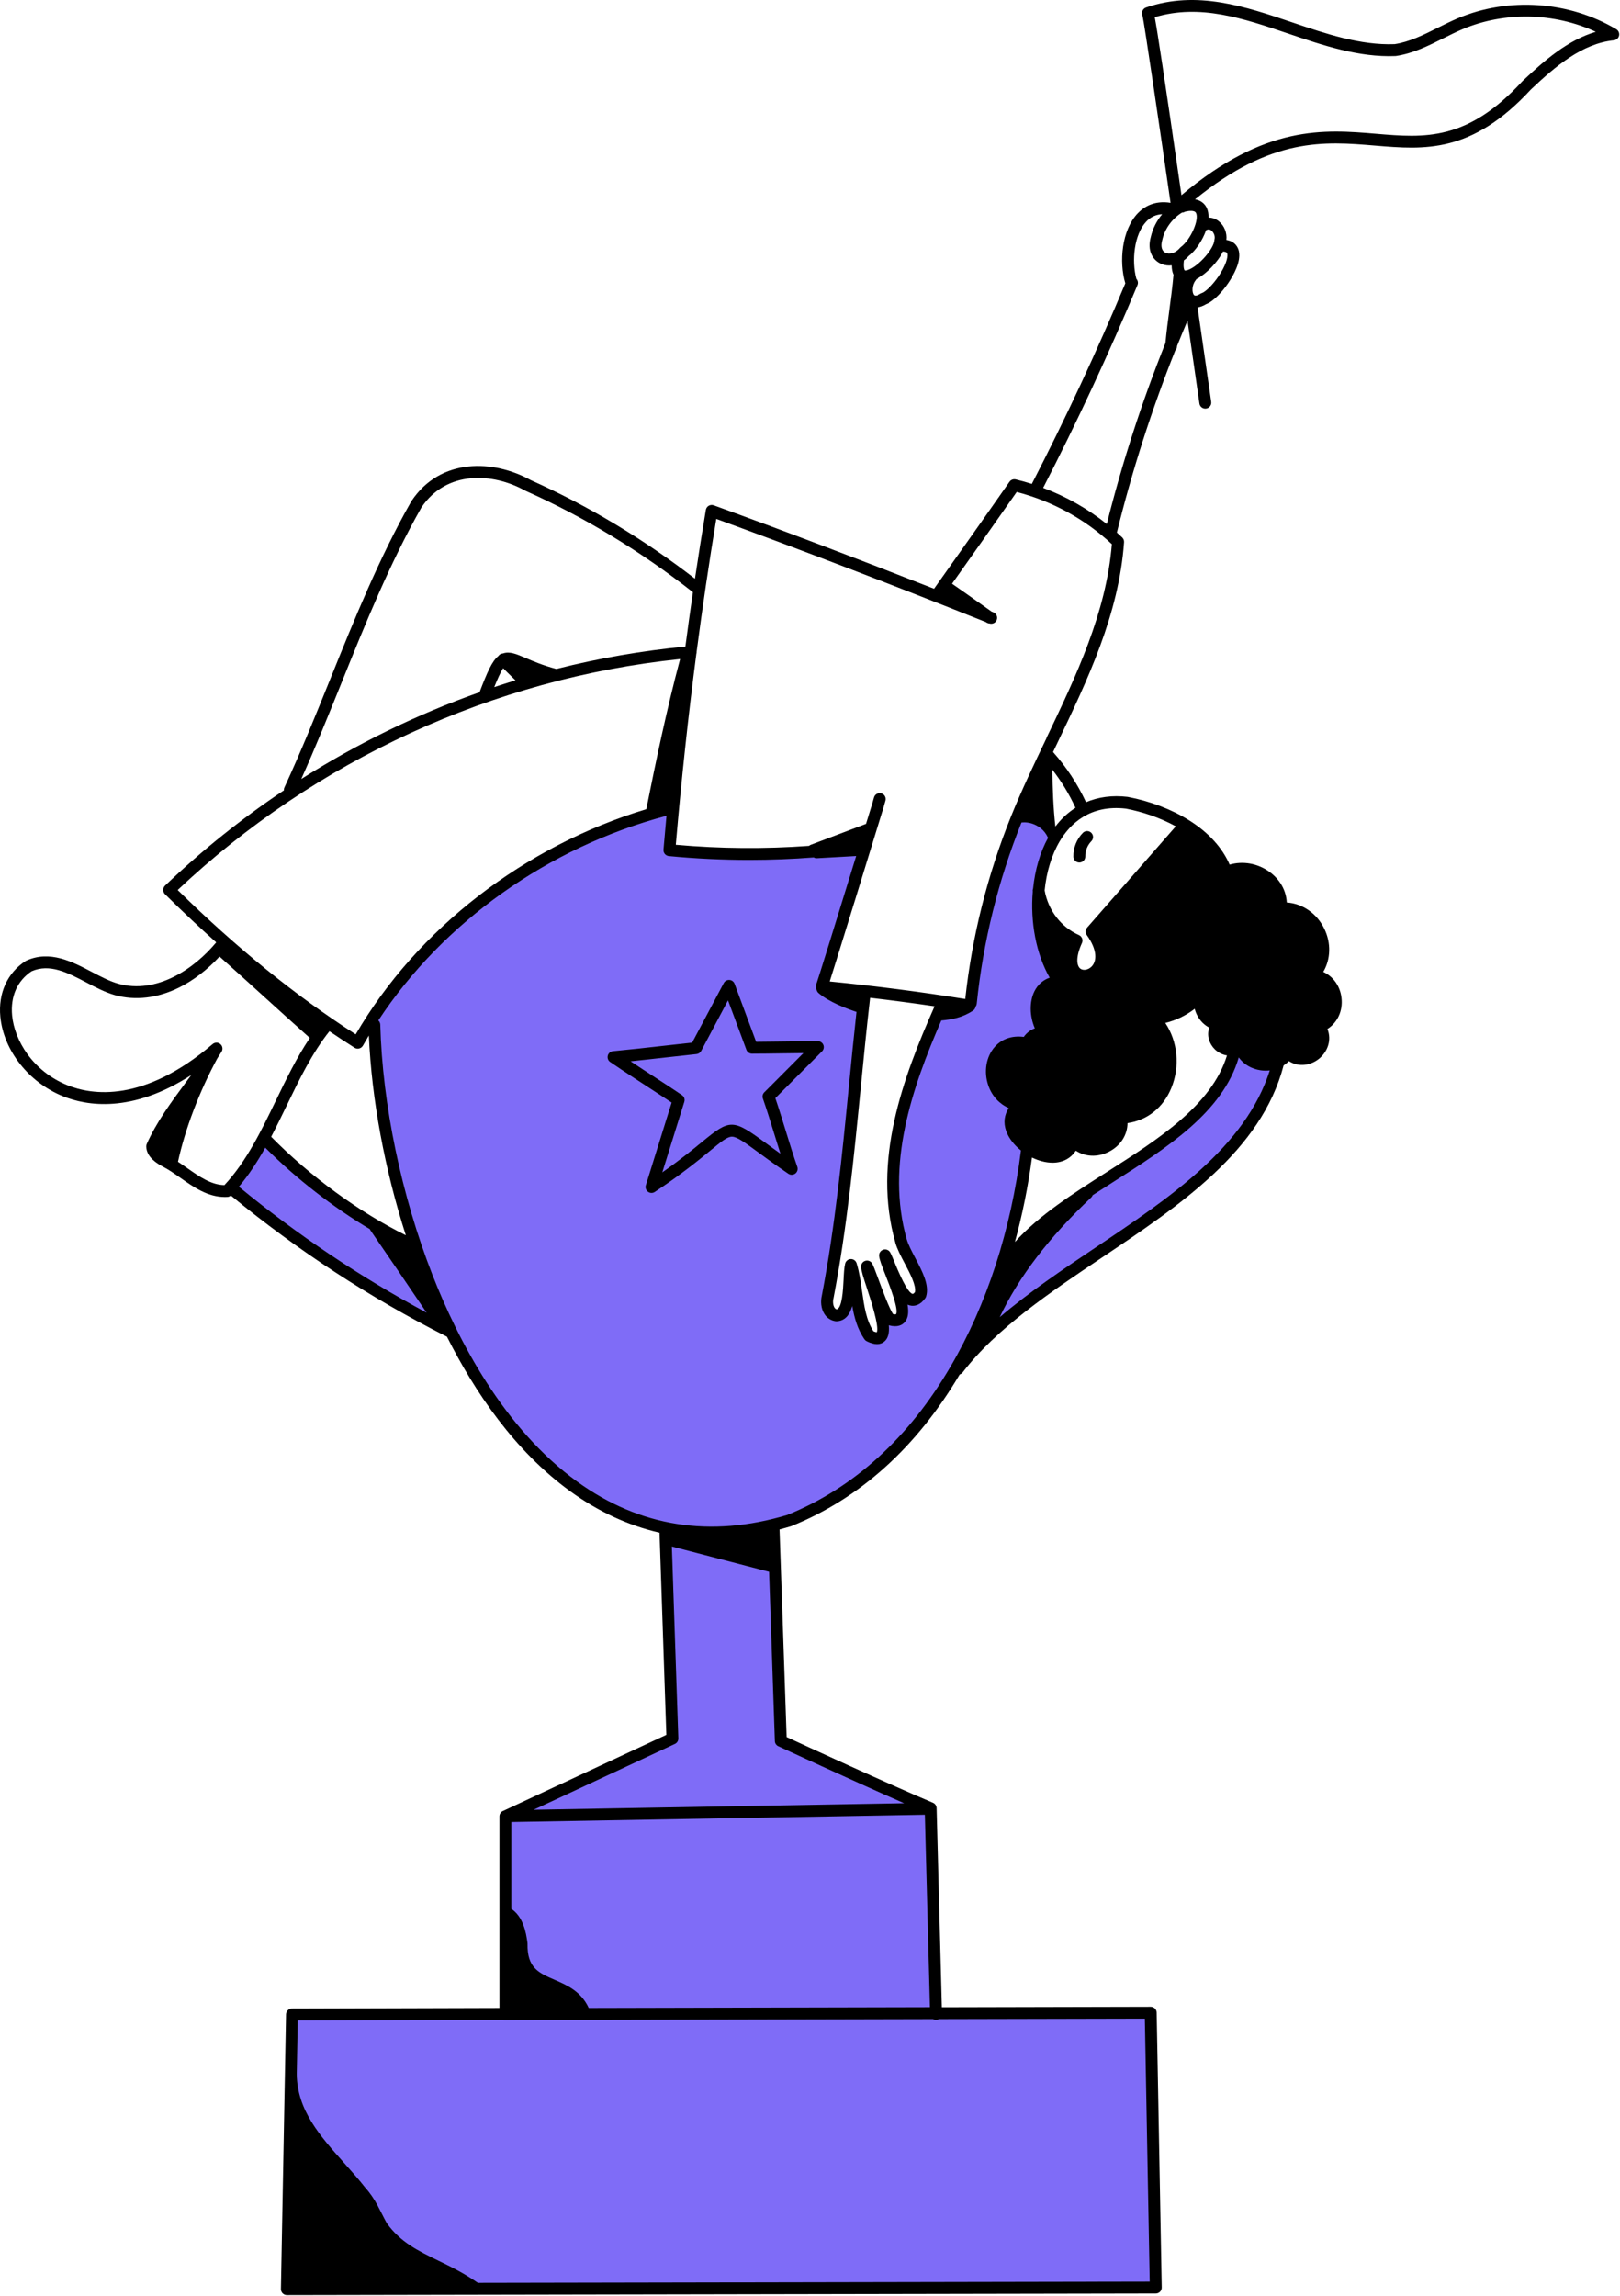 <svg width="1292" height="1831" viewBox="0 0 1292 1831" fill="none" xmlns="http://www.w3.org/2000/svg">
<path d="M618.926 1388.42L614.319 1253.45C614.319 1253.03 614.016 1252.67 613.617 1252.56L536.074 1232.37C535.79 1232.29 535.487 1232.37 535.24 1232.54C535.013 1232.73 534.88 1233.01 534.88 1233.32L540.037 1386.32C540.094 1387.83 539.221 1389.24 537.856 1389.88L425.22 1442.38C424.822 1442.57 424.594 1443.02 424.689 1443.46C424.784 1443.9 425.163 1444.2 425.618 1444.2L721.021 1439.01C721.476 1439.01 721.856 1438.68 721.931 1438.25C722.026 1437.81 721.799 1437.38 721.382 1437.19C680.051 1419.08 623.476 1392.84 621.087 1391.74C619.779 1391.13 618.945 1389.86 618.888 1388.42H618.926Z" fill="#7F6CF7"/>
<path d="M402.203 1610.02C401.843 1610.02 401.482 1609.96 401.141 1609.87C401.046 1609.85 401.008 1609.87 400.876 1609.83L237.523 1610.28C237.011 1610.28 236.594 1610.7 236.575 1611.21L235.779 1654.17C236.12 1683.35 254.473 1703.92 273.925 1725.71C279.29 1731.72 285.357 1738.52 290.836 1745.5C294.192 1749.16 297.302 1753.69 300.373 1759.38C301.51 1761.48 302.61 1763.63 303.691 1765.77C304.942 1768.23 306.231 1770.77 307.653 1773.35C307.653 1773.39 307.767 1773.54 307.786 1773.58C318.934 1788.99 332.964 1795.82 349.212 1803.7C359.222 1808.58 369.574 1813.6 380.608 1821.32C380.76 1821.43 380.95 1821.49 381.158 1821.49L916.983 1820.5C917.23 1820.5 917.476 1820.41 917.666 1820.22C917.856 1820.03 917.931 1819.8 917.931 1819.54L914.064 1609.81C914.064 1609.3 913.628 1608.88 913.116 1608.88L748.967 1609.24C748.796 1609.24 748.626 1609.28 748.493 1609.37C747.924 1609.71 747.298 1609.9 746.578 1609.92C745.914 1609.92 745.27 1609.75 744.682 1609.39C744.53 1609.32 744.379 1609.26 744.208 1609.26L402.26 1610.02H402.203Z" fill="#7F6CF7"/>
<path d="M406.847 1453.05V1522.29C406.847 1522.62 406.999 1522.9 407.264 1523.09C416.213 1529.04 418.659 1541.08 419.721 1549.61C419.74 1549.8 419.759 1549.97 419.74 1550.16C419.36 1569.96 429.314 1574.28 441.941 1579.76C451.667 1583.97 462.682 1588.76 468.654 1601.75C468.806 1602.09 469.147 1602.3 469.508 1602.3L741.629 1601.69C741.876 1601.69 742.122 1601.6 742.312 1601.41C742.501 1601.22 742.577 1600.97 742.577 1600.73C739.847 1498.1 738.823 1459.37 738.539 1447.25C738.539 1446.72 738.103 1446.3 737.572 1446.32L407.757 1452.13C407.245 1452.13 406.828 1452.56 406.828 1453.07L406.847 1453.05Z" fill="#7F6CF7"/>
<path d="M436.007 1595.29C436.007 1595.29 436.045 1595.29 436.064 1595.29C436.5 1595.29 436.898 1594.98 436.993 1594.55C437.087 1594.09 436.841 1593.64 436.405 1593.47L435.912 1593.28C435.684 1593.18 435.419 1593.18 435.173 1593.28C434.926 1593.37 434.755 1593.56 434.661 1593.81C434.661 1593.83 434.623 1593.94 434.604 1593.98C434.509 1594.26 434.528 1594.57 434.699 1594.81C434.869 1595.08 435.154 1595.23 435.457 1595.25H435.988L436.007 1595.29Z" fill="black"/>
<path d="M288.371 1812.92C288.011 1812.54 287.442 1812.52 287.063 1812.86C286.949 1812.98 286.816 1813.07 286.684 1813.17C286.342 1813.41 286.191 1813.85 286.342 1814.25C286.475 1814.62 286.835 1814.89 287.234 1814.89C287.234 1814.89 287.272 1814.89 287.29 1814.89L288.049 1814.85C288.409 1814.85 288.693 1814.55 288.826 1814.21C288.959 1813.87 288.826 1813.41 288.58 1813.15L288.371 1812.92Z" fill="black"/>
<path d="M814.813 916.774C809.239 912.319 805.144 906.877 803.267 901.455C801.143 895.35 801.845 889.397 805.295 884.221C805.447 883.993 805.504 883.709 805.409 883.425C805.314 883.14 805.144 882.932 804.878 882.818C797.484 879.519 791.872 873.357 789.104 865.451C785.369 854.796 787.303 843.023 794.053 835.458C799.494 829.334 807.21 826.699 816.349 827.855C816.728 827.893 817.05 827.741 817.259 827.457C819.268 824.518 822.245 822.205 825.62 820.954C825.866 820.859 826.056 820.67 826.169 820.442C826.264 820.196 826.264 819.93 826.169 819.684C822.036 810.109 821.904 798.829 825.847 790.923C828.331 785.936 832.35 782.353 837.431 780.571C837.697 780.476 837.905 780.268 838 780.002C838.095 779.737 838.076 779.452 837.924 779.206C827.364 760.759 822.51 735.922 824.577 711.067C824.577 710.991 824.577 710.839 824.558 710.744C824.444 710.1 824.52 709.436 824.766 708.791C824.804 708.716 824.823 708.64 824.823 708.545C826.378 693.548 830.473 679.708 836.673 668.522C836.844 668.219 836.825 667.858 836.673 667.574C836.616 667.498 836.578 667.422 836.407 667.176C835.858 665.925 835.099 664.673 834.17 663.422C829.639 657.45 821.733 654.056 814.491 654.985C814.149 655.023 813.865 655.251 813.732 655.573C795.171 701.947 783.151 750.634 778.013 800.27C777.937 800.952 777.691 801.597 777.274 802.147C777.179 802.279 777.103 802.488 777.084 802.659L776.989 803C776.951 803.114 776.932 803.246 776.875 803.36L776.762 803.606C776.705 803.739 776.648 803.853 776.572 803.986L776.401 804.232C776.326 804.346 776.231 804.46 776.136 804.554C776.079 804.63 776.003 804.687 775.927 804.763C775.814 804.877 775.7 804.953 775.586 805.047C775.567 805.047 775.435 805.161 775.416 805.18L775.188 805.332C766.998 810.716 758.504 812.119 751.281 812.783C751.167 812.783 751.034 812.783 750.788 812.783C750.389 812.764 750.029 812.991 749.878 813.351C726.709 866.589 705.304 929.022 722.254 988.535C723.467 992.857 726.235 998.09 729.155 1003.65C734.672 1014.11 740.379 1024.94 737.706 1033.6C737.592 1033.98 737.402 1034.34 737.175 1034.68C733.497 1039.88 729.629 1040.6 727.032 1040.29C726.084 1040.18 725.136 1039.93 724.226 1039.52C723.903 1039.36 723.543 1039.42 723.259 1039.63C722.993 1039.84 722.842 1040.2 722.899 1040.54C723.96 1046.82 723.297 1051.04 720.813 1053.81C718.31 1056.6 714.272 1057.34 709.172 1055.93C708.869 1055.86 708.547 1055.93 708.319 1056.12C708.073 1056.31 707.959 1056.62 707.978 1056.94C708.49 1062.91 707.466 1066.76 704.774 1069.07C701.702 1071.71 697.304 1071.56 691.635 1068.69C691.066 1068.41 690.592 1067.99 690.232 1067.46C684.411 1059.03 682.136 1049.51 680.676 1041.3C680.601 1040.86 680.24 1040.54 679.785 1040.52C679.349 1040.46 678.951 1040.79 678.818 1041.2C676.657 1048.75 672.846 1052.52 667.159 1052.71C666.931 1052.71 666.685 1052.71 666.457 1052.67C663.139 1052.16 660.371 1050.4 658.475 1047.57C655.518 1043.18 655.442 1037.47 656.352 1033.56C667.026 977.728 672.581 921.21 677.946 866.513C680.013 845.393 681.909 826.339 684.032 807.038C684.089 806.602 683.805 806.166 683.388 806.033C675.728 803.512 661.641 798.222 653.413 791.169C652.75 790.6 652.332 789.842 652.162 788.97C652.162 788.856 652.105 788.761 652.048 788.667C651.802 788.212 651.631 787.757 651.574 787.283C651.479 786.562 651.593 785.823 651.953 785.102C653.754 780.211 674.799 712.014 683.748 682.912C683.843 682.609 683.786 682.286 683.596 682.04C683.407 681.794 683.141 681.661 682.8 681.68L651.384 683.443C650.759 683.481 650.133 683.31 649.526 682.931C649.356 682.817 649.166 682.779 648.958 682.798C631.743 684.125 614.471 684.789 597.635 684.789C576.287 684.789 554.73 683.746 533.534 681.718C531.486 681.528 529.951 679.689 530.121 677.622C530.88 668.579 531.695 659.592 532.51 650.643C532.529 650.34 532.415 650.037 532.169 649.828C531.922 649.62 531.619 649.563 531.316 649.639C436.842 674.627 352.872 734.254 300.942 813.2C300.677 813.598 300.753 814.11 301.094 814.432C301.871 815.134 302.326 816.101 302.345 817.143C303.995 880.676 319.181 953.536 344.018 1017.05C364.304 1068.92 400.857 1139.72 459.858 1182.37C492.999 1206.34 529.022 1218.36 567.509 1218.36C587.132 1218.36 607.38 1215.23 628.216 1208.97C681.416 1187.44 725.401 1147.45 758.94 1090.12C787.72 1040.96 807.134 981.292 815.116 917.589C815.154 917.267 815.021 916.945 814.775 916.736L814.813 916.774ZM617.447 876.05C620.216 884.183 623.021 893.227 625.771 902.156L625.846 902.403C628.842 912.11 631.951 922.139 634.985 930.823C635.535 932.377 635.023 934.084 633.714 935.089C632.406 936.093 630.624 936.131 629.278 935.221C619.059 928.282 611.286 922.576 604.991 917.949C594.128 909.968 588.136 905.569 583.852 905.493C579.813 905.323 575.093 909.228 566.561 916.243L565.651 917.002C556.702 924.358 543.203 935.449 521.741 949.706C520.433 950.578 518.632 950.521 517.362 949.573C516.073 948.607 515.542 946.938 516.016 945.402L536.586 879.481C536.719 879.083 536.548 878.647 536.207 878.419C530.785 874.779 525.268 871.196 518.727 866.949C509.683 861.072 499.426 854.398 487.198 846.094C485.87 845.203 485.264 843.553 485.662 842.018C486.06 840.482 487.387 839.345 488.98 839.193C501.948 837.998 515.617 836.444 528.832 834.965L529.306 834.908C537.098 834.036 544.777 833.164 552.114 832.387C552.436 832.349 552.702 832.159 552.853 831.894L578.05 784.42C578.714 783.187 580.022 782.41 581.425 782.41C581.501 782.41 581.577 782.41 581.671 782.41C583.169 782.505 584.458 783.491 584.97 784.894C587.871 792.8 590.999 801.161 594.128 809.541L594.26 809.92C596.934 817.086 599.626 824.253 602.147 831.135C602.28 831.514 602.735 831.78 603.038 831.761C608.954 831.723 616.291 831.628 624.121 831.533C634.018 831.401 644.256 831.268 652.257 831.268C653.792 831.268 655.176 832.178 655.764 833.6C656.352 835.022 656.029 836.652 654.949 837.733C647.327 845.355 640.597 852.104 634.151 858.588L633.639 859.1C628.292 864.466 623.097 869.679 617.713 875.083C617.466 875.329 617.372 875.708 617.485 876.05H617.447Z" fill="#7F6CF7"/>
<path d="M628.234 853.754C632.462 849.507 636.804 845.146 641.411 840.52C641.677 840.255 641.771 839.838 641.62 839.477C641.468 839.117 641.127 838.852 640.729 838.89C635.515 838.947 629.96 839.003 624.5 839.079H624.026C614.792 839.212 606.071 839.326 599.701 839.326C598.108 839.326 596.686 838.321 596.137 836.842C593.236 828.936 590.108 820.575 586.979 812.195C585.121 807.247 583.282 802.298 581.481 797.445C581.348 797.104 581.026 796.857 580.647 796.819C580.249 796.819 579.926 796.99 579.756 797.312L558.351 837.657C557.763 838.776 556.644 839.515 555.393 839.648C547.222 840.501 538.614 841.468 529.836 842.454L529.95 843.402L529.533 842.492C520.717 843.478 511.692 844.502 502.819 845.431C502.421 845.469 502.099 845.753 502.004 846.151C501.909 846.53 502.061 846.947 502.402 847.175C509.986 852.218 516.83 856.673 522.878 860.598C530.083 865.281 536.889 869.698 543.392 874.116C544.776 875.064 545.383 876.77 544.89 878.382L527.334 934.672C527.22 935.051 527.334 935.487 527.675 935.714C527.845 935.828 528.035 935.904 528.225 935.904C528.414 935.904 528.604 935.847 528.774 935.733C543.601 925.325 553.573 917.134 560.853 911.143C582.505 893.341 584.325 893.359 609.484 911.826C613.048 914.442 617.124 917.438 621.883 920.812C622.206 921.04 622.66 921.04 622.983 920.812C623.305 920.566 623.457 920.149 623.324 919.751C621.732 914.745 620.139 909.589 618.584 904.526L617.674 904.811L618.508 904.299C615.494 894.535 612.385 884.449 609.332 875.727C608.858 874.362 609.199 872.808 610.223 871.784C616.366 865.641 622.205 859.783 628.234 853.716V853.754Z" fill="#7F6CF7"/>
<path d="M832.823 844.085L832.463 844.35C832.178 844.558 832.065 845.07 832.122 845.431C832.216 845.753 832.463 845.999 832.785 846.094C832.861 846.113 832.956 846.132 833.031 846.132C833.278 846.132 833.505 846.037 833.695 845.867L834.055 845.525C834.416 845.184 834.435 844.615 834.112 844.236C833.79 843.857 833.221 843.8 832.823 844.103V844.085Z" fill="#7F6CF7"/>
<path d="M296.24 980.647C296.088 980.439 295.955 980.193 295.841 979.889C295.766 979.7 295.633 979.529 295.443 979.415C265.943 961.821 236.385 938.805 212.212 914.594C212.004 914.385 211.719 914.29 211.416 914.328C211.113 914.366 210.866 914.537 210.715 914.802C203.813 927.107 196.969 937.25 189.765 945.781C189.594 945.971 189.518 946.218 189.537 946.483C189.556 946.729 189.689 946.976 189.878 947.128C236.31 985.368 286.741 1019.19 339.77 1047.71C339.903 1047.78 340.073 1047.82 340.225 1047.82C340.49 1047.82 340.737 1047.71 340.927 1047.5C341.211 1047.18 341.249 1046.7 341.002 1046.32C324.375 1021.77 310.402 1001.22 296.221 980.647H296.24Z" fill="#7F6CF7"/>
<path d="M313.833 989.709C313.454 989.501 312.98 989.596 312.696 989.918C312.411 990.24 312.373 990.714 312.62 991.074L313.075 991.738C313.245 991.985 313.568 992.098 313.871 992.098H313.89C314.193 992.098 314.497 991.928 314.686 991.681L314.8 991.548C315.009 991.34 315.103 991.037 315.047 990.733C314.99 990.449 314.819 990.183 314.554 990.051L313.852 989.69L313.833 989.709Z" fill="black"/>
<path d="M249.411 1751.79C249.183 1751.34 248.652 1751.15 248.178 1751.36C247.723 1751.57 247.496 1752.1 247.667 1752.55L247.932 1753.24C248.065 1753.58 248.387 1753.77 248.747 1753.8C248.785 1753.8 248.804 1753.8 248.842 1753.8C249.164 1753.8 249.487 1753.61 249.676 1753.33C249.866 1753.05 249.885 1752.69 249.733 1752.38L249.43 1751.78L249.411 1751.79Z" fill="black"/>
<path d="M902.649 842.966C902.801 843.061 902.972 843.099 903.142 843.099C903.465 843.099 903.768 842.947 903.939 842.644C904.962 840.994 905.91 839.307 906.745 837.638C906.972 837.183 906.801 836.615 906.327 836.368C905.872 836.141 905.304 836.311 905.057 836.766C904.166 838.416 903.256 840.046 902.308 841.677C902.043 842.132 902.194 842.701 902.63 842.966H902.649Z" fill="#7F6CF7"/>
<path d="M887.331 941.819C881.795 945.345 876.315 948.853 870.931 952.341C870.76 952.455 870.628 952.626 870.552 952.815C870.343 953.403 870.021 953.896 869.604 954.294C836.141 985.804 811.532 1018.02 796.44 1050.06C796.251 1050.46 796.364 1050.95 796.725 1051.21C796.895 1051.35 797.104 1051.4 797.293 1051.4C797.521 1051.4 797.729 1051.33 797.919 1051.18C821.106 1031.34 848.066 1013.24 874.154 995.758C933.155 956.19 994.166 915.276 1013.58 853.924C1013.67 853.621 1013.62 853.279 1013.41 853.033C1013.2 852.787 1012.9 852.654 1012.58 852.692C1010.17 852.976 1007.8 852.938 1005.48 852.597C998.508 851.554 992.554 848.066 988.706 842.738C988.497 842.454 988.137 842.302 987.777 842.359C987.416 842.416 987.132 842.681 987.018 843.023C974.391 886.344 930.122 914.537 887.331 941.819Z" fill="#7F6CF7"/>
<path d="M944.132 238.224C943.942 237.844 943.544 237.636 943.127 237.693C942.71 237.768 942.388 238.091 942.331 238.508L941.971 241.352C941.914 241.826 942.198 242.262 942.653 242.395C942.729 242.413 942.824 242.432 942.9 242.432C943.26 242.432 943.62 242.224 943.772 241.864L944.359 240.499C944.359 240.499 944.454 240.328 944.587 240.1C944.758 239.797 944.758 239.437 944.587 239.152C944.416 238.849 944.246 238.546 944.094 238.242L944.132 238.224Z" fill="black"/>
<path d="M902.29 812.328C902.442 812.441 902.632 812.479 902.821 812.479C903.125 812.479 903.428 812.328 903.618 812.062L903.788 811.816C903.978 811.531 903.997 811.152 903.826 810.849C903.523 810.261 902.594 810.204 902.215 810.754C902.215 810.773 902.101 810.944 902.082 810.963L902.044 811.038L902.84 811.569L902.044 811.057C901.76 811.493 901.873 812.081 902.309 812.366L902.29 812.328Z" fill="#7F6CF7"/>
<path d="M861.262 790.733C861.262 790.733 861.357 790.733 861.395 790.733C861.945 790.733 862.438 790.411 862.609 789.918C862.76 789.501 862.59 789.008 862.21 788.761C861.888 788.553 861.376 788.439 860.694 789.084C860.428 789.33 860.333 789.728 860.447 790.089C860.561 790.449 860.883 790.695 861.243 790.714L861.262 790.733ZM861.395 788.856C861.395 788.856 861.433 788.856 861.452 788.856L861.395 789.501L860.845 789.273C860.959 789.008 861.168 788.837 861.414 788.837L861.395 788.856Z" fill="#7F6CF7"/>
<path d="M946.219 670.436C946.352 670.436 946.485 670.398 946.617 670.342C946.826 670.247 947.49 669.943 947.414 669.223C947.357 668.825 947.053 668.484 946.655 668.389C946.238 668.313 945.67 668.484 945.404 668.939C945.196 669.299 945.252 669.811 945.518 670.114C945.707 670.323 945.954 670.436 946.219 670.436ZM946.428 669.545L947.035 669.887C946.921 670.095 946.712 670.323 946.295 670.266L946.428 669.545Z" fill="black"/>
<path d="M1289.1 23.359C1251.48 0.855 1203.04 -2.501 1162.7 14.562C1157.2 16.894 1151.79 19.586 1146.56 22.203C1135.05 27.947 1124.17 33.389 1112.28 35.209C1084.91 36.251 1057.36 26.904 1030.7 17.88C993.257 5.177 954.523 -7.943 914.007 5.955C912.567 6.447 911.448 7.604 911.012 9.064C910.709 10.069 910.746 11.13 911.107 12.097C912.642 18.43 925.118 103.348 933.554 161.761C920.681 159.657 912.282 164.984 907.372 170.141C894.612 183.545 892.375 208.78 897.475 225.957C874.838 280.048 849.774 333.854 822.927 385.916C818.7 384.57 814.415 383.376 810.073 382.333C808.177 381.878 806.205 382.636 805.087 384.229C784.971 413.066 764.647 441.732 744.929 469.526C682.762 445.107 624.898 423.19 569.234 402.979C567.907 402.505 566.447 402.638 565.234 403.34C564.02 404.041 563.186 405.255 562.94 406.658C559.887 424.877 557.005 443.154 554.256 461.507C513.361 429.92 469.357 403.491 423.324 382.902C393.748 366.521 351.412 364.758 328.187 399.529C328.13 399.624 328.073 399.718 328.016 399.813C302.44 444.803 282.666 493.794 263.536 541.173C251.933 569.915 239.95 599.624 226.812 628.025C226.47 628.765 226.357 629.542 226.414 630.3C192.856 652.748 161.08 678.116 131.636 706.27C130.707 707.161 130.177 708.374 130.177 709.664C130.177 710.953 130.67 712.166 131.58 713.076C145.23 726.594 158.824 739.373 172.437 751.526C154.88 772.722 124.887 793.046 94.154 784.458C87.386 782.505 80.522 778.903 73.261 775.111C57.601 766.902 39.836 757.593 21.009 766.086C20.782 766.181 20.573 766.295 20.384 766.428C5.804 775.888 -1.533 792.079 0.268 810.849C2.847 837.714 22.924 863.195 50.226 874.23C68.882 881.776 105.037 888.146 152.511 857.337C151.013 859.385 149.515 861.413 148.017 863.423C136.604 878.875 124.792 894.838 117.038 912.319C116.754 912.982 116.602 913.703 116.64 914.423C116.981 923.277 125.873 928.15 129.778 930.292C134.461 932.681 139.05 935.904 143.903 939.317C154.634 946.843 165.687 954.598 179.376 954.598C180.039 954.598 180.684 954.598 181.367 954.541C182.39 954.484 183.357 954.086 184.135 953.422C237.145 997.104 295.065 1034.97 356.341 1065.96C356.379 1065.98 356.436 1066 356.474 1066.02C378.523 1109.85 410.47 1157.21 454.891 1189.35C477.377 1205.6 501.133 1216.58 525.988 1222.3L531.43 1383.51L401.521 1444.07C401.521 1444.07 401.464 1444.09 401.426 1444.11C401.237 1444.18 401.047 1444.26 400.857 1444.35C399.284 1445.17 398.317 1446.8 398.317 1448.56V1601.33L232.841 1601.79C230.262 1601.79 228.158 1603.86 228.12 1606.43L224.044 1825.49C224.025 1826.76 224.518 1827.99 225.409 1828.9C226.3 1829.81 227.513 1830.32 228.784 1830.32L921.8 1829.05C923.07 1829.05 924.283 1828.54 925.174 1827.63C926.066 1826.72 926.558 1825.49 926.521 1824.22L922.482 1605.01C922.425 1602.43 920.321 1600.37 917.742 1600.37L751.148 1600.75C749.65 1544.12 747.015 1445.11 746.977 1442.08C746.977 1440.18 745.858 1438.44 744.076 1437.68C708.49 1422.7 641.469 1391.78 627.363 1385.26L621.713 1219.72C624.747 1218.93 627.78 1218.09 630.852 1217.16C630.984 1217.13 631.117 1217.07 631.25 1217.01C685.814 1194.98 730.937 1154.3 765.386 1096.11C766.296 1095.82 767.111 1095.29 767.737 1094.5C794.583 1059.4 837.45 1030.66 878.914 1002.85C941.347 960.987 1005.85 917.684 1023.71 849.677C1025.22 848.673 1026.63 847.535 1027.9 846.189C1036.01 851.422 1045.77 849.507 1052.22 844.122C1058.67 838.757 1062.31 829.505 1058.65 820.613C1066.65 815.532 1071.07 806.204 1069.91 795.928C1068.85 786.392 1063.27 778.694 1055.35 775.073C1061.3 764.892 1061.74 752.019 1056.11 740.51C1050.15 728.339 1038.8 720.565 1026.26 719.712C1025.72 710.024 1020.8 701.284 1012.33 695.198C1002.96 688.486 991.228 686.458 980.668 689.529C974.829 676.011 963.794 663.896 948.475 654.265C934.54 645.506 917.174 638.87 899.542 635.552C899.428 635.533 899.333 635.514 899.219 635.495C887.142 634.073 875.994 635.571 866.135 639.761C859.348 625.181 850.532 611.739 839.839 599.738C840.977 597.349 842.114 594.96 843.252 592.591C867.406 542.102 892.375 489.907 896.47 432.404C896.565 431.001 896.034 429.617 895.01 428.631C893.607 427.285 892.185 425.977 890.745 424.688C902.878 375.394 918.501 326.688 937.327 279.422C938.086 278.664 938.598 277.659 938.692 276.503C938.711 276.275 938.73 276.047 938.768 275.82C941.479 269.089 944.247 262.397 947.072 255.723L956.59 321.796C956.931 324.166 958.96 325.853 961.273 325.853C961.5 325.853 961.728 325.853 961.955 325.796C964.553 325.417 966.354 323.028 965.975 320.431L955.111 245.125C957.102 244.86 959.396 244.082 961.955 242.528C968.136 240.177 975.132 232.29 979.701 225.521C983.55 219.814 989.787 209.008 988.1 200.552C987.588 197.954 985.56 192.551 978.052 191.357C978.753 185.84 976.402 179.867 971.947 176.379C969.501 174.464 966.695 173.535 963.832 173.535C963.908 170.653 963.472 167.961 962.353 165.667C961.14 163.221 958.524 159.941 953.082 158.974C1014.38 109.263 1056.14 112.733 1096.6 116.108C1136.23 119.425 1173.67 122.554 1220.94 71.345C1240.47 52.935 1261.66 34.754 1287.12 32.118C1289.15 31.91 1290.82 30.412 1291.26 28.421C1291.69 26.43 1290.82 24.383 1289.06 23.321L1289.1 23.359ZM272.295 544.719C291.273 497.681 310.915 449.031 336.131 404.648C356.114 374.939 393.008 376.873 418.869 391.282C418.982 391.357 419.115 391.414 419.248 391.471C466.248 412.478 511.105 439.665 552.626 472.275C550.521 486.665 548.531 501.112 546.616 515.635C511.845 518.953 477.434 524.963 443.705 533.495C432.974 530.651 425.428 527.409 419.38 524.811C411.892 521.588 406.412 519.218 401.028 521.152C400.08 521.209 399.132 521.55 398.336 522.195C397.994 522.479 397.71 522.802 397.483 523.162C392.439 527.181 388.61 535.921 382.448 552.037C332.737 569.631 284.998 592.875 240.273 621.257C251.61 595.984 262.095 569.972 272.295 544.719ZM401.331 532.907C403.113 534.765 405.066 536.661 407 538.538C408.384 539.884 409.806 541.249 411.114 542.576C405.445 544.301 399.815 546.084 394.184 547.961C396.781 541.439 399.189 536.016 401.312 532.888L401.331 532.907ZM542.407 525.589C531.562 566.294 523.125 606.943 515.447 645.316C418.167 674.779 332.851 740.605 283.689 824.879C235.4 793.824 188.874 756.095 141.704 709.777C251.724 606.09 393.52 540.965 542.407 525.589ZM211.55 915.257C236.14 939.885 265.526 962.674 294.97 980.231C295.103 980.553 295.254 980.875 295.463 981.179C310.479 1002.94 325.513 1025.11 340.245 1046.85C287.235 1018.36 236.955 984.629 190.505 946.388C198.544 936.852 205.388 926.273 211.55 915.257ZM313.853 991.208C313.702 990.98 313.55 990.753 313.398 990.544C313.626 990.658 313.872 990.791 314.1 990.905C314.005 990.999 313.929 991.113 313.853 991.208ZM216.27 906.555C220.555 898.365 224.594 890.042 228.575 881.813C238.548 861.167 248.842 839.838 262.739 822.395C269.394 826.907 276.068 831.287 282.779 835.553C283.538 836.046 284.429 836.292 285.32 836.292C285.699 836.292 286.097 836.254 286.476 836.141C287.728 835.818 288.808 835.003 289.453 833.866C290.989 831.154 292.562 828.462 294.174 825.789C296.392 876.656 306.839 932.738 323.655 985.103C286.59 966.789 247.326 938.122 216.27 906.555ZM178.997 945.099C168.436 944.948 159.127 938.426 149.325 931.543C146.899 929.837 144.434 928.112 141.95 926.481C147.676 900.223 158.976 870.514 173.29 844.085C174.446 842.302 175.622 840.52 176.721 838.719C177.935 836.728 177.537 834.15 175.755 832.633C173.972 831.116 171.375 831.116 169.593 832.633C114.497 879.652 73.356 873.358 53.752 865.433C25.901 854.171 11.549 829.448 9.672 809.92C8.212 794.715 13.729 782.164 25.218 774.561C39.722 768.229 53.866 775.642 68.844 783.491C76.2 787.34 83.821 791.34 91.538 793.558C107.937 798.146 125.702 796.042 142.898 787.51C154.35 781.822 165.498 773.234 175.091 762.844C187.528 773.898 199.833 785.065 211.72 795.852C223.21 806.28 235.078 817.049 247.098 827.742C236.595 843.364 228.215 860.731 220.024 877.68C208.478 901.569 196.572 926.254 178.997 945.099ZM916.946 1819.56L381.121 1820.54C370.143 1812.86 359.697 1807.76 349.592 1802.85C333.268 1794.91 319.522 1788.23 308.507 1773.01C308.469 1772.93 308.431 1772.86 308.374 1772.78C305.853 1768.21 303.634 1763.49 301.17 1758.92C298.459 1753.92 295.311 1749.03 291.482 1744.86C286.154 1738.05 280.296 1731.47 274.57 1725.06C255.251 1703.41 237.012 1682.95 236.671 1654.15L237.467 1611.23L400.819 1610.78C401.255 1610.91 401.692 1610.97 402.166 1610.97L744.114 1610.21C744.815 1610.62 745.631 1610.87 746.503 1610.87C746.541 1610.87 746.579 1610.87 746.635 1610.87C747.47 1610.85 748.228 1610.59 748.911 1610.21L913.059 1609.85L916.927 1819.57L916.946 1819.56ZM469.528 1601.33C463.423 1588.04 452.256 1583.17 442.34 1578.87C429.562 1573.33 420.347 1569.33 420.708 1550.16C420.708 1549.94 420.708 1549.71 420.67 1549.48C419.57 1540.61 417.011 1528.42 407.796 1522.27V1453.04L737.611 1447.23C737.895 1458.7 738.805 1493.53 741.649 1600.71L469.528 1601.32V1601.33ZM721.022 1438.06L425.618 1443.25L538.255 1390.75C539.98 1389.96 541.061 1388.19 540.985 1386.3L535.828 1233.3L613.371 1253.49L617.978 1388.46C618.035 1390.24 619.097 1391.85 620.727 1392.59C621.41 1392.92 679.349 1419.78 721.041 1438.04L721.022 1438.06ZM627.894 1208.14C566.561 1226.57 510.214 1217.64 460.427 1181.65C401.616 1139.13 365.157 1068.5 344.909 1016.75C320.11 953.328 304.943 880.581 303.293 817.162C303.255 815.816 302.649 814.622 301.72 813.788C353.232 735.467 437.259 675.556 531.543 650.606C530.728 659.555 529.913 668.541 529.154 677.585C528.927 680.163 530.842 682.457 533.42 682.704C554.749 684.751 576.173 685.775 597.616 685.775C614.755 685.775 631.913 685.093 649.015 683.784C649.735 684.22 650.55 684.486 651.422 684.429C661.888 683.841 672.372 683.253 682.838 682.666C668.069 730.633 652.579 780.685 651.062 784.799C650.683 785.595 650.531 786.505 650.645 787.434C650.721 788.06 650.929 788.648 651.233 789.16C651.422 790.203 651.934 791.188 652.787 791.928C661.129 799.075 675.273 804.403 683.084 806.981C680.885 826.964 678.913 846.966 676.998 866.456C671.633 921.116 666.078 977.614 655.404 1033.43C654.456 1037.51 654.551 1043.48 657.679 1048.14C659.727 1051.2 662.703 1053.09 666.286 1053.64C666.571 1053.68 666.874 1053.7 667.159 1053.7C674.154 1053.47 677.757 1048.29 679.709 1041.51C681.359 1050.83 683.862 1060.01 689.417 1068.05C689.872 1068.69 690.478 1069.23 691.18 1069.59C694.289 1071.16 697.057 1071.94 699.465 1071.94C701.759 1071.94 703.712 1071.23 705.342 1069.83C708.414 1067.2 709.362 1062.82 708.869 1056.9C715.789 1058.82 719.543 1056.66 721.477 1054.49C724.339 1051.31 724.832 1046.55 723.809 1040.43C724.795 1040.86 725.837 1041.15 726.899 1041.28C729.762 1041.6 733.99 1040.82 737.933 1035.27C738.218 1034.85 738.445 1034.4 738.597 1033.92C741.365 1024.88 735.563 1013.88 729.97 1003.25C727.07 997.749 724.34 992.554 723.145 988.326C706.29 929.117 727.183 867.878 750.731 813.769C750.788 813.769 750.844 813.769 750.92 813.769C751.072 813.769 751.205 813.769 751.356 813.75C758.732 813.067 767.377 811.626 775.719 806.147C775.738 806.147 775.776 806.109 775.795 806.109C775.871 806.071 775.927 806.033 776.003 805.977C776.06 805.939 776.117 805.882 776.174 805.844C776.326 805.73 776.458 805.616 776.591 805.503C776.686 805.427 776.762 805.332 776.857 805.237C776.97 805.104 777.084 804.972 777.179 804.839C777.255 804.744 777.33 804.649 777.387 804.536C777.482 804.384 777.558 804.232 777.634 804.062C777.691 803.948 777.729 803.853 777.786 803.739C777.842 803.569 777.899 803.398 777.937 803.227C777.975 803.114 778.013 803 778.032 802.886C778.032 802.848 778.032 802.829 778.051 802.81V802.772C778.544 802.109 778.885 801.313 778.98 800.422C784.099 750.824 796.1 702.232 814.642 655.971C821.657 655.08 829.165 658.417 833.45 664.048C833.45 664.048 833.45 664.067 833.469 664.086C834.303 665.185 835.023 666.361 835.573 667.612C835.649 667.802 835.782 667.934 835.896 668.105C829.411 679.784 825.449 693.833 823.932 708.488C823.648 709.247 823.534 710.081 823.667 710.934C823.667 710.953 823.667 710.991 823.667 711.01C821.657 735.145 826.226 760.607 837.147 779.68C831.838 781.538 827.648 785.235 825.013 790.506C820.842 798.867 821.126 810.375 825.316 820.063C821.79 821.371 818.643 823.779 816.5 826.908C807.115 825.732 799.001 828.481 793.37 834.832C786.412 842.663 784.402 854.815 788.251 865.774C791.152 874.04 796.896 880.278 804.518 883.69C800.954 889.037 800.157 895.331 802.395 901.758C804.423 907.598 808.765 913.115 814.244 917.495C806.281 981.046 786.943 1040.54 758.182 1089.66C724.738 1146.81 680.904 1186.66 627.913 1208.12L627.894 1208.14ZM714.026 990.905C715.486 996.081 718.443 1001.71 721.59 1007.66C725.894 1015.82 730.748 1025.03 729.724 1030.45C728.738 1031.67 728.093 1031.86 727.999 1031.88C725.022 1031.53 720.149 1023.12 713.495 1006.83C712.073 1003.38 710.973 1000.65 710.025 998.886C708.945 996.896 706.613 995.929 704.451 996.611C702.29 997.275 700.906 999.398 701.133 1001.65C701.456 1004.71 703.2 1009.26 706.271 1017.05C709.248 1024.61 717.135 1044.71 714.576 1048.1C714.576 1048.1 713.95 1048.35 712.319 1047.99C709.532 1044.37 703.446 1027.95 700.47 1019.87C697.816 1012.71 696.488 1009.18 695.578 1007.63C694.479 1005.75 692.26 1004.86 690.175 1005.47C688.089 1006.07 686.686 1008.01 686.743 1010.17C686.838 1013.33 688.544 1018.64 691.521 1027.72C694.251 1036.03 701.399 1057.81 699.275 1062.46C698.877 1062.42 698.024 1062.29 696.564 1061.64C690.763 1052.62 689.189 1041.45 687.521 1029.68C686.478 1022.28 685.397 1014.66 683.179 1007.44C682.553 1005.39 680.658 1004.01 678.496 1004.08C676.354 1004.16 674.534 1005.64 674.041 1007.72C673.244 1011.04 673.017 1015.55 672.77 1020.77C672.372 1028.69 671.633 1043.21 667.291 1044.2C666.59 1043.99 666.04 1043.57 665.585 1042.89C664.428 1041.17 664.068 1038.15 664.694 1035.55C664.694 1035.48 664.732 1035.4 664.751 1035.33C675.52 979.055 681.094 922.291 686.478 867.404C688.791 843.933 691.18 819.703 693.948 795.72C711.163 797.729 728.34 800.004 745.365 802.488C719.884 859.916 695.597 925.969 714.064 990.886L714.026 990.905ZM809.447 990.393C815.401 968.703 819.951 946.18 823.041 923.107C828.35 925.685 834.037 927.24 839.479 927.24C839.593 927.24 839.725 927.24 839.839 927.24C847.688 927.145 854.039 923.713 857.983 917.646C865.548 922.557 875.217 923.05 884.128 918.632C893.569 913.949 899.124 905.266 899.238 895.654C914.917 893.492 927.753 883.311 934.161 867.689C941.271 850.379 939.223 830.51 929.364 815.797C937.877 813.731 945.897 809.844 952.817 804.498C953.291 806.413 954.03 808.309 955.016 810.129C957.272 814.281 960.59 817.542 964.439 819.513C962.183 825.789 964.42 832.406 968.781 836.728C971.397 839.326 974.866 841.146 978.563 841.677C966.373 881.377 923.923 908.432 882.782 934.653C855.973 951.735 828.501 969.234 809.485 990.431L809.447 990.393ZM873.624 994.962C847.347 1012.58 820.52 1030.59 797.294 1050.46C812.348 1018.51 836.824 986.449 870.25 954.977C870.818 954.446 871.198 953.82 871.444 953.138C876.828 949.63 882.308 946.142 887.844 942.616C930.843 915.22 975.227 886.932 987.948 843.288C991.873 848.73 998.016 852.446 1005.35 853.526C1007.86 853.905 1010.32 853.905 1012.69 853.621C993.371 914.632 932.569 955.451 873.624 994.962ZM897.949 644.88C910.595 647.269 924.871 651.933 937.744 658.986C914.311 685.737 890.858 712.489 867.008 739.752C865.548 741.401 865.434 743.847 866.723 745.648C875.615 758.029 874.572 766.75 870.61 770.788C868.031 773.424 864.145 774.201 861.756 772.57C858.874 770.599 857.433 764.02 862.893 752C863.424 750.843 863.462 749.535 863.007 748.359C862.552 747.184 861.661 746.236 860.505 745.705C846.171 739.316 835.99 726.007 833.128 710.062C834.568 695.691 838.588 681.926 845.242 670.759C853.395 657.109 869.169 641.543 897.949 644.88ZM841.697 659.156C840.067 644.823 839.479 629.201 839.27 613.806C846.57 623.172 852.75 633.353 857.737 644.198C851.726 648.027 846.342 653.033 841.697 659.156ZM834.701 588.495C824.918 608.933 814.813 630.054 806.281 651.212C787.493 697.814 775.245 746.748 769.823 796.687C734.312 790.98 698.005 786.278 661.717 782.714C661.793 782.505 661.85 782.278 661.926 782.05C663.196 778.088 664.959 772.438 667.083 765.65C671.311 752.113 676.885 734.083 682.459 716.053C693.588 680.012 704.641 643.989 704.66 643.894L706.177 638.548C706.897 636.026 705.437 633.41 702.916 632.689C700.394 631.969 697.778 633.429 697.057 635.95L695.559 641.202C694.005 646.264 692.374 651.573 690.687 657.033C676.126 662.512 661.584 668.029 647.024 673.565L646.588 673.736C646.076 673.926 645.621 674.229 645.223 674.57C609.864 677.111 574.277 676.845 538.975 673.698C543.469 621.446 548.891 570.996 555.356 521.456C555.546 520.906 555.621 520.318 555.583 519.711C560.266 484.049 565.461 448.861 571.263 413.824C638.416 438.281 708.85 465.242 786.279 496.107C786.393 496.183 786.507 496.278 786.621 496.354C787.379 496.884 788.251 497.169 789.123 497.207C791.455 497.927 793.996 496.771 794.906 494.458C795.873 492.031 794.697 489.263 792.251 488.296C791.777 488.106 791.303 487.917 790.81 487.727C787.417 485.319 784.004 482.911 780.61 480.504C773.633 475.536 766.467 470.474 759.281 465.507C776.269 441.542 793.635 417.028 810.869 392.343C839.232 399.699 865.358 414.014 886.744 433.959C882.289 488.808 858.04 539.486 834.606 588.495H834.701ZM831.952 389.063C859.045 336.414 884.355 282.039 907.163 227.36C907.903 225.616 907.486 223.682 906.291 222.355C902.385 208.041 904.49 186.882 914.216 176.682C917.705 173.023 921.951 171.108 926.881 170.843C922.482 176.113 919.297 182.37 917.761 189.138C914.766 200.04 919.487 206.998 924.928 209.88C927.279 211.131 929.838 211.719 932.455 211.719C933.118 211.719 933.782 211.681 934.445 211.605C934.464 214.62 934.976 217.103 935.905 219.151C935.052 228.593 933.839 237.883 932.644 246.869C931.507 255.496 930.331 264.426 929.478 273.545C910.671 320.507 894.991 368.891 882.706 417.9C867.425 405.672 850.286 395.946 831.952 389.082V389.063ZM942.92 241.485C943.034 240.537 943.167 239.589 943.28 238.641C943.432 238.982 943.622 239.305 943.792 239.608C943.698 239.779 943.584 239.93 943.508 240.12C943.299 240.575 943.11 241.03 942.92 241.485ZM978.829 202.429C979.417 205.33 977.483 211.965 971.89 220.232C966.714 227.853 961.121 232.877 958.467 233.731C958.088 233.844 957.708 234.034 957.367 234.242C956.211 234.982 953.386 236.555 952.248 235.285C950.561 233.37 950.371 227.455 953.594 223.512C953.822 223.227 954.011 222.924 954.163 222.62C962.031 218.43 971.018 209.311 975.341 200.628C978.45 200.704 978.696 201.898 978.81 202.448L978.829 202.429ZM962.164 183.489C963.055 183.015 964.439 182.541 966.145 183.887C968.155 185.46 969.217 188.437 968.629 190.807C968.553 191.072 968.515 191.357 968.496 191.622C968.022 198.201 957.102 210.979 948.665 214.809C946.086 215.985 944.93 215.757 944.797 215.662C944.797 215.662 943.356 214.221 944.191 207.681C945.537 206.695 946.807 205.557 947.963 204.249C953.405 200.002 958.998 191.888 961.898 183.621C961.993 183.583 962.088 183.564 962.183 183.508L962.164 183.489ZM953.879 169.876C956.571 175.336 949.499 191.281 941.859 196.931C941.574 197.139 941.309 197.405 941.062 197.67C937.043 202.429 932.17 202.979 929.346 201.5C926.464 199.964 925.573 196.343 926.9 191.565C926.919 191.489 926.938 191.414 926.957 191.319C928.947 182.427 934.863 174.312 942.674 169.554C943.186 169.554 944.191 169.44 945.157 168.814C948.077 168.113 952.684 167.468 953.86 169.857L953.879 169.876ZM1214.34 64.595C1214.34 64.595 1214.19 64.747 1214.11 64.823C1169.94 112.752 1136.34 109.946 1097.44 106.685C1056.01 103.215 1009.22 99.31 942.257 155.656C928.037 57.144 923.013 24.743 920.947 13.69C956.988 2.902 991.361 14.562 1027.67 26.866C1055.23 36.213 1083.69 45.864 1112.93 44.688C1113.1 44.688 1113.27 44.669 1113.44 44.631C1126.94 42.622 1139.07 36.555 1150.83 30.677C1155.93 28.137 1161.2 25.502 1166.41 23.283C1200.03 9.064 1239.65 10.05 1272.72 25.369C1250.4 31.948 1231.73 48.177 1214.36 64.558L1214.34 64.595Z" fill="black"/>
<path d="M626.68 901.891C623.95 893.056 621.144 883.937 618.357 875.746C623.836 870.267 629.088 864.996 634.529 859.536C641.07 852.957 647.876 846.132 655.612 838.397C656.977 837.05 657.375 835.003 656.635 833.24C655.896 831.476 654.171 830.32 652.256 830.32C644.217 830.32 633.96 830.453 624.044 830.585C616.328 830.68 608.953 830.775 603.038 830.813C600.459 823.817 597.729 816.518 594.999 809.218C591.871 800.857 588.742 792.477 585.861 784.59C585.216 782.827 583.604 781.614 581.728 781.5C579.87 781.386 578.087 782.353 577.215 784.003L552.018 831.476C544.53 832.273 536.718 833.145 528.755 834.055C515.522 835.553 501.814 837.088 488.884 838.302C486.894 838.491 485.225 839.894 484.732 841.847C484.239 843.781 484.998 845.829 486.666 846.947C498.895 855.251 509.152 861.925 518.214 867.821C524.565 871.954 530.196 875.613 535.657 879.273L515.086 945.194C514.498 947.109 515.162 949.194 516.773 950.389C517.607 951.014 518.612 951.337 519.617 951.337C520.527 951.337 521.437 951.071 522.234 950.54C543.733 936.264 557.27 925.135 566.238 917.779C575.149 910.461 579.964 906.441 583.813 906.479C587.813 906.555 593.71 910.878 604.422 918.746C610.678 923.353 618.47 929.06 628.727 936.036C630.415 937.193 632.652 937.117 634.282 935.885C635.913 934.634 636.539 932.491 635.875 930.557C632.823 921.836 629.694 911.712 626.68 901.929V901.891ZM610.034 911.067C584.552 892.354 582.22 892.317 560.228 910.404C553.099 916.262 543.013 924.566 528.206 934.956L545.762 878.666C546.388 876.675 545.629 874.514 543.904 873.338C537.439 868.94 530.613 864.503 523.39 859.801C517.209 855.782 510.46 851.403 502.914 846.378C511.844 845.449 520.944 844.426 529.817 843.421C538.633 842.416 547.298 841.449 555.507 840.596C557.081 840.425 558.465 839.496 559.204 838.112L580.609 797.767C582.41 802.62 584.249 807.55 586.107 812.498C589.235 820.878 592.364 829.258 595.264 837.164C595.947 839.041 597.729 840.273 599.72 840.273C606.128 840.273 614.887 840.16 624.158 840.027C629.732 839.951 635.42 839.875 640.748 839.837C636.216 844.388 631.95 848.653 627.798 852.824C621.675 858.967 615.778 864.901 609.541 871.12C608.251 872.409 607.815 874.324 608.422 876.031C611.474 884.752 614.603 894.876 617.617 904.659C619.191 909.759 620.802 914.973 622.414 920.035C617.674 916.66 613.598 913.665 610.034 911.048V911.067Z" fill="black"/>
<path d="M860.807 687.842C860.807 687.842 860.864 687.842 860.902 687.842C863.518 687.785 865.604 685.623 865.547 683.007C865.452 678.57 867.272 674.02 870.381 670.854C872.221 668.996 872.202 665.982 870.325 664.143C868.448 662.303 865.452 662.322 863.613 664.199C858.665 669.224 855.916 676.144 856.048 683.197C856.105 685.775 858.21 687.842 860.788 687.842H860.807Z" fill="black"/>
</svg>

